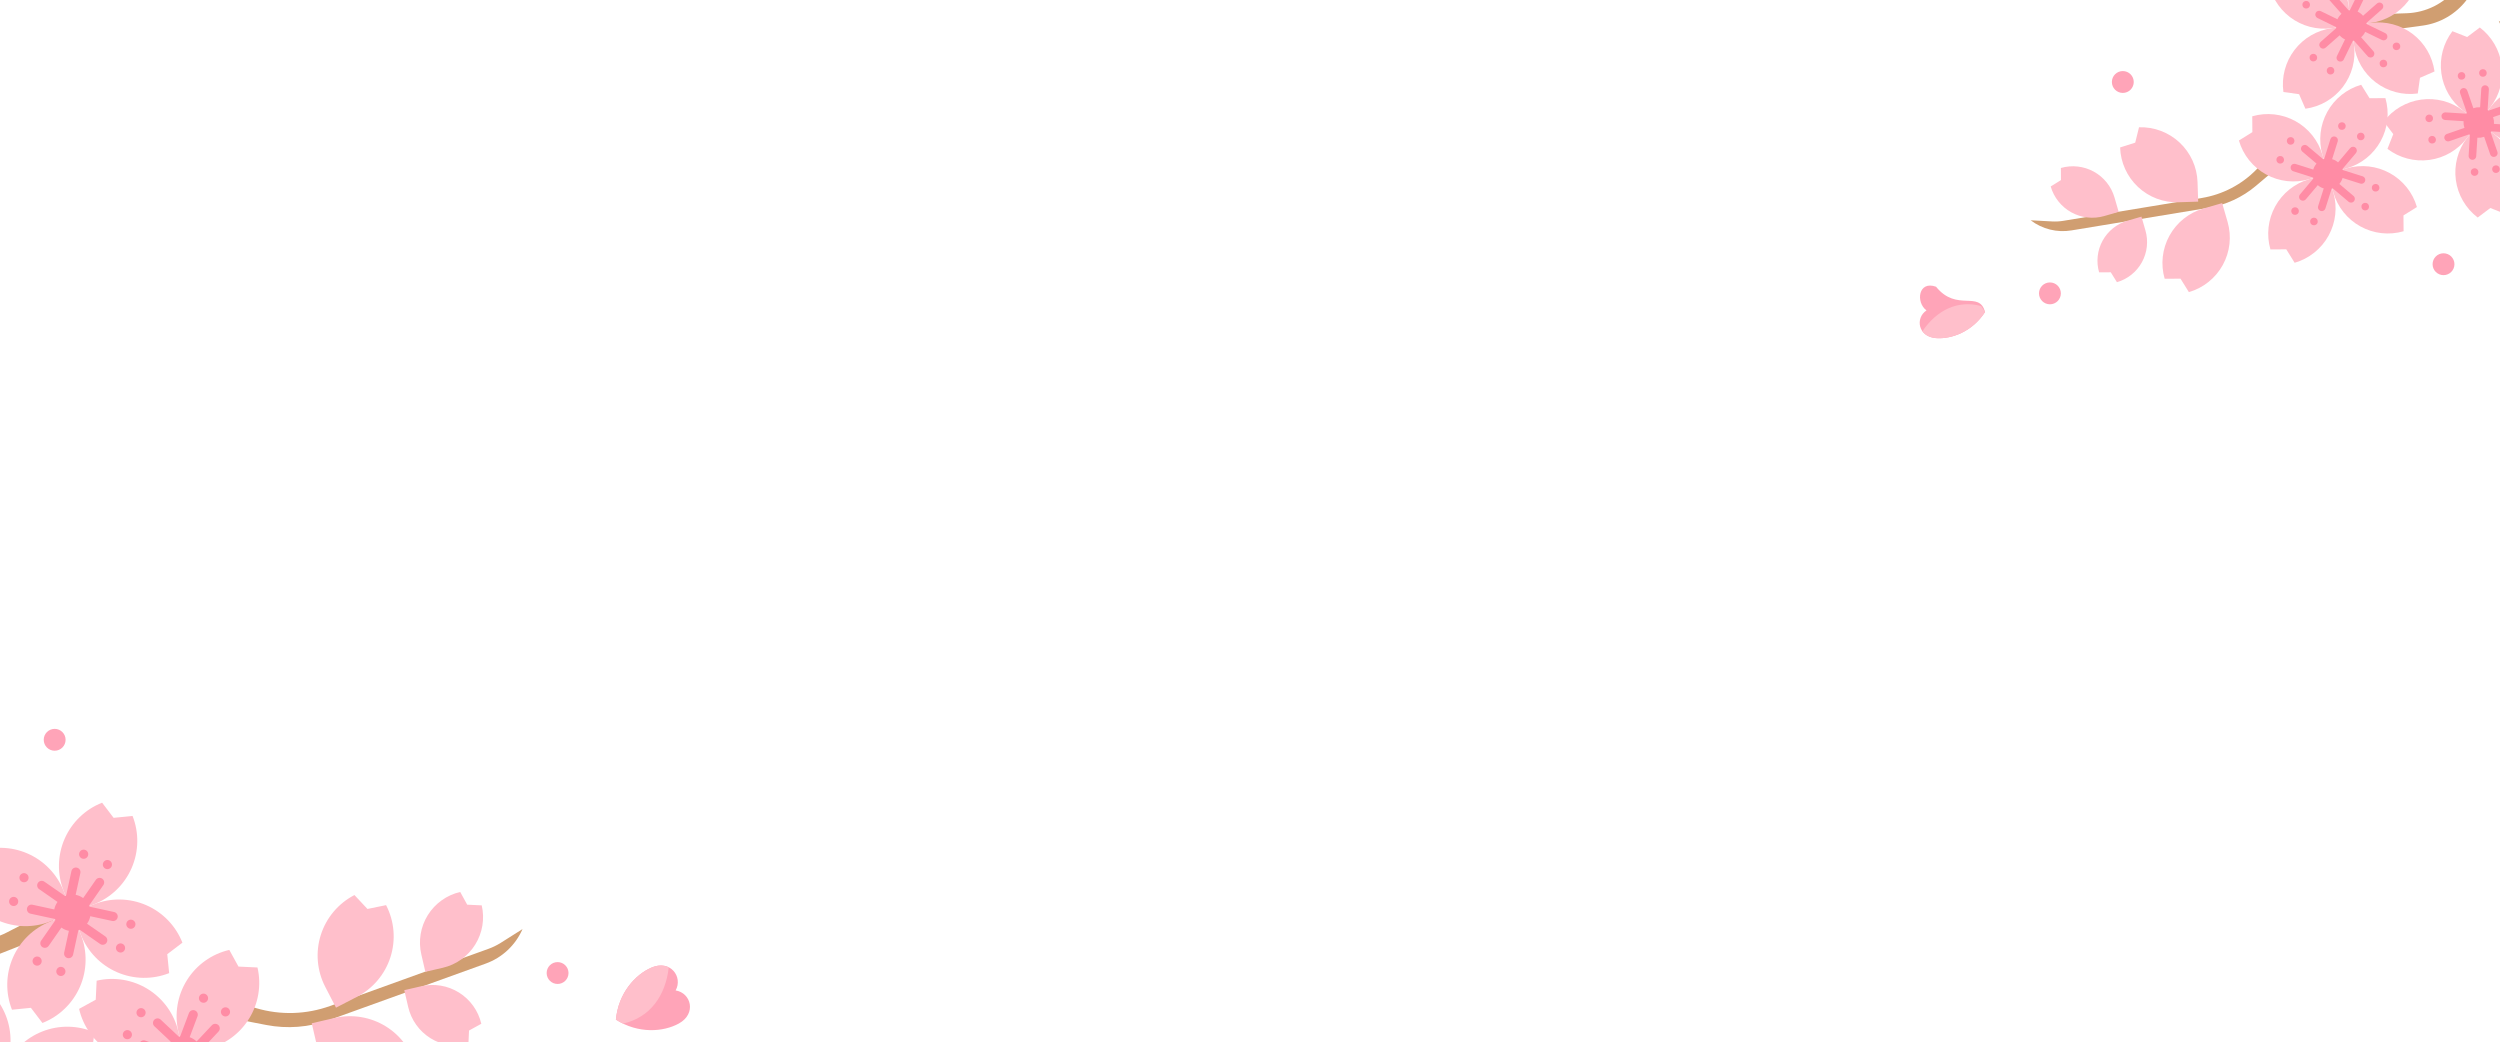 <svg width="343" height="143" viewBox="0 0 343 143" fill="none" xmlns="http://www.w3.org/2000/svg">
<g clip-path="url(#clip0_3554_3923)">
<g clip-path="url(#clip1_3554_3923)">
<path d="M278.607 30.223C279.396 30.823 280.299 31.256 281.261 31.495C282.223 31.734 283.224 31.774 284.202 31.612L302.974 28.515C305.387 28.118 307.648 27.074 309.515 25.496L314.028 21.682L312.363 20.415L309.564 23.273C307.549 25.332 304.93 26.694 302.088 27.163L283.109 30.294C282.589 30.38 282.06 30.409 281.533 30.38L278.607 30.223ZM348.815 13.973C348.42 11.06 347.557 8.23 346.261 5.591L346.155 5.376L342.825 2.842L343.442 4.231C344.636 6.925 345.388 9.794 345.667 12.728L345.684 12.905L348.815 13.973ZM338.662 -0.326L338.414 0C336.95 1.924 334.783 3.187 332.388 3.512L327.332 4.198L323.368 2.497L327.766 1.9L330.196 1.817C331.508 1.772 332.796 1.444 333.969 0.856C335.143 0.267 336.176 -0.568 336.997 -1.593L338.662 -0.326Z" fill="#D09E71"/>
<path d="M304.879 27.866L305.625 30.443C306.198 32.425 305.961 34.553 304.965 36.36C303.969 38.167 302.297 39.504 300.315 40.078L299.166 38.232L296.992 38.246C296.419 36.265 296.656 34.136 297.652 32.33C298.648 30.523 300.321 29.186 302.302 28.612L304.879 27.866ZM293.806 29.724L294.355 31.622C294.564 32.344 294.628 33.101 294.545 33.849C294.462 34.596 294.232 35.32 293.869 35.979C293.506 36.638 293.017 37.219 292.429 37.688C291.841 38.158 291.167 38.508 290.444 38.717L289.598 37.358L287.998 37.368C287.788 36.646 287.724 35.889 287.807 35.141C287.89 34.394 288.12 33.67 288.483 33.011C288.846 32.352 289.336 31.771 289.923 31.302C290.511 30.832 291.185 30.482 291.908 30.273L293.806 29.724ZM301.59 27.663L301.502 24.982C301.435 22.92 300.551 20.969 299.045 19.559C297.54 18.149 295.535 17.394 293.473 17.462L292.952 19.572L290.88 20.23C290.947 22.293 291.831 24.243 293.337 25.654C294.842 27.064 296.847 27.819 298.909 27.751L301.59 27.663ZM290.682 29.07L290.112 27.102C289.895 26.352 289.533 25.653 289.046 25.044C288.559 24.434 287.956 23.927 287.273 23.55C286.59 23.174 285.839 22.936 285.064 22.849C284.288 22.763 283.504 22.83 282.754 23.047L282.765 24.707L281.356 25.584C281.573 26.334 281.935 27.033 282.422 27.642C282.909 28.252 283.512 28.759 284.195 29.136C284.878 29.512 285.629 29.75 286.404 29.837C287.18 29.923 287.964 29.856 288.714 29.639L290.682 29.07ZM340.086 16.809L338.461 18.944C337.212 20.585 335.361 21.664 333.317 21.941C331.273 22.219 329.202 21.673 327.56 20.423L328.357 18.401L327.05 16.664C327.668 15.851 328.441 15.168 329.323 14.653C330.206 14.139 331.181 13.804 332.194 13.666C333.206 13.529 334.235 13.592 335.223 13.852C336.211 14.113 337.138 14.565 337.951 15.184L340.086 16.809Z" fill="#FFBFCB"/>
<path d="M339.868 17.959C339.805 18.041 339.72 18.103 339.622 18.136L336.057 19.367C335.991 19.39 335.922 19.401 335.853 19.397C335.784 19.394 335.716 19.377 335.654 19.347C335.591 19.317 335.535 19.275 335.489 19.223C335.443 19.171 335.408 19.111 335.385 19.046C335.363 18.98 335.353 18.911 335.358 18.842C335.362 18.772 335.38 18.705 335.411 18.643C335.441 18.581 335.484 18.525 335.537 18.48C335.589 18.434 335.65 18.4 335.715 18.378L339.281 17.148C339.387 17.111 339.502 17.11 339.609 17.143C339.716 17.177 339.81 17.245 339.876 17.336C339.941 17.427 339.976 17.537 339.975 17.649C339.973 17.761 339.936 17.87 339.868 17.959ZM339.669 16.492C339.617 16.561 339.549 16.616 339.47 16.652C339.392 16.688 339.306 16.703 339.22 16.698L335.455 16.463C335.317 16.453 335.189 16.39 335.098 16.286C335.006 16.182 334.96 16.046 334.969 15.908C334.977 15.77 335.04 15.641 335.144 15.549C335.247 15.458 335.383 15.411 335.521 15.418L339.285 15.654C339.38 15.66 339.471 15.691 339.549 15.745C339.627 15.798 339.689 15.872 339.728 15.958C339.768 16.044 339.783 16.139 339.772 16.233C339.762 16.328 339.726 16.417 339.669 16.492Z" fill="#FF8CA5"/>
<path d="M334.104 19.487C334.279 19.257 334.235 18.929 334.005 18.754C333.775 18.579 333.447 18.623 333.272 18.853C333.097 19.083 333.141 19.411 333.371 19.586C333.601 19.761 333.929 19.717 334.104 19.487Z" fill="#FF8CA5"/>
<path d="M333.706 16.555C333.881 16.325 333.836 15.997 333.606 15.822C333.377 15.647 333.048 15.692 332.873 15.922C332.698 16.151 332.743 16.48 332.973 16.655C333.203 16.83 333.531 16.785 333.706 16.555Z" fill="#FF8CA5"/>
<path d="M340.085 16.808L341.71 14.673C342.328 13.86 342.781 12.933 343.041 11.945C343.302 10.958 343.365 9.928 343.227 8.916C343.09 7.904 342.755 6.928 342.24 6.046C341.726 5.163 341.043 4.391 340.23 3.772L338.493 5.079L336.47 4.282C335.221 5.924 334.675 7.995 334.953 10.039C335.23 12.084 336.308 13.934 337.95 15.183L340.085 16.808Z" fill="#FFBFCB"/>
<path d="M341.135 16.293C341.067 16.382 340.972 16.447 340.864 16.479C340.756 16.51 340.641 16.506 340.536 16.467C340.431 16.427 340.341 16.355 340.279 16.261C340.218 16.167 340.189 16.056 340.196 15.944L340.432 12.179C340.442 12.042 340.506 11.914 340.61 11.824C340.713 11.734 340.849 11.688 340.986 11.697C341.123 11.705 341.251 11.767 341.343 11.87C341.435 11.973 341.482 12.107 341.476 12.245L341.24 16.009C341.234 16.112 341.197 16.211 341.135 16.293ZM339.668 16.493C339.611 16.568 339.534 16.626 339.446 16.661C339.358 16.696 339.262 16.707 339.169 16.692C339.075 16.677 338.988 16.637 338.915 16.576C338.843 16.515 338.788 16.436 338.758 16.346L337.527 12.78C337.504 12.716 337.494 12.647 337.498 12.578C337.502 12.509 337.52 12.442 337.55 12.38C337.58 12.318 337.622 12.262 337.673 12.216C337.725 12.17 337.785 12.135 337.85 12.113C337.915 12.09 337.984 12.081 338.053 12.085C338.122 12.089 338.189 12.107 338.251 12.138C338.313 12.168 338.368 12.21 338.413 12.262C338.459 12.314 338.494 12.374 338.516 12.439L339.746 16.005C339.775 16.086 339.782 16.174 339.768 16.259C339.755 16.344 339.72 16.424 339.668 16.493Z" fill="#FF8CA5"/>
<path d="M341.073 10.329C341.248 10.099 341.204 9.77 340.974 9.596C340.744 9.421 340.416 9.465 340.241 9.695C340.066 9.925 340.11 10.253 340.34 10.428C340.57 10.603 340.898 10.559 341.073 10.329Z" fill="#FF8CA5"/>
<path d="M338.14 10.727C338.314 10.497 338.27 10.169 338.04 9.994C337.81 9.819 337.482 9.864 337.307 10.094C337.132 10.323 337.177 10.652 337.407 10.826C337.636 11.002 337.965 10.957 338.14 10.727Z" fill="#FF8CA5"/>
<path d="M340.085 16.809L338.461 18.945C337.211 20.586 336.665 22.657 336.943 24.701C337.22 26.746 338.299 28.596 339.94 29.845L341.677 28.538L343.7 29.335C344.319 28.522 344.771 27.595 345.031 26.608C345.292 25.62 345.355 24.59 345.218 23.578C345.08 22.566 344.745 21.591 344.231 20.708C343.716 19.825 343.033 19.053 342.22 18.434L340.085 16.809Z" fill="#FFBFCB"/>
<path d="M339.634 21.722C339.566 21.811 339.471 21.877 339.363 21.908C339.255 21.939 339.14 21.935 339.035 21.896C338.93 21.857 338.84 21.785 338.779 21.691C338.718 21.596 338.688 21.485 338.695 21.373L338.931 17.608C338.941 17.471 339.005 17.343 339.109 17.253C339.213 17.163 339.348 17.117 339.485 17.126C339.622 17.134 339.751 17.197 339.842 17.299C339.934 17.402 339.982 17.536 339.975 17.674L339.739 21.438C339.733 21.541 339.696 21.64 339.634 21.722ZM342.565 21.325C342.508 21.4 342.431 21.458 342.343 21.493C342.255 21.528 342.16 21.539 342.066 21.524C341.973 21.509 341.885 21.469 341.813 21.408C341.74 21.347 341.686 21.268 341.655 21.178L340.424 17.613C340.402 17.547 340.392 17.479 340.396 17.41C340.4 17.341 340.417 17.274 340.447 17.212C340.477 17.149 340.519 17.094 340.571 17.048C340.622 17.003 340.682 16.967 340.747 16.945C340.812 16.922 340.881 16.913 340.95 16.917C341.019 16.922 341.086 16.939 341.148 16.97C341.21 17 341.265 17.042 341.311 17.094C341.356 17.146 341.391 17.206 341.413 17.271L342.644 20.837C342.672 20.918 342.68 21.006 342.666 21.091C342.652 21.176 342.618 21.256 342.565 21.325Z" fill="#FF8CA5"/>
<path d="M339.931 23.922C340.105 23.692 340.061 23.364 339.831 23.189C339.601 23.014 339.273 23.059 339.098 23.289C338.923 23.519 338.968 23.847 339.198 24.022C339.427 24.197 339.756 24.152 339.931 23.922Z" fill="#FF8CA5"/>
<path d="M342.864 23.524C343.039 23.294 342.995 22.966 342.765 22.791C342.535 22.616 342.207 22.66 342.032 22.89C341.857 23.12 341.901 23.448 342.131 23.623C342.361 23.798 342.689 23.754 342.864 23.524Z" fill="#FF8CA5"/>
<path d="M340.086 16.809L341.711 14.674C342.329 13.861 343.102 13.178 343.984 12.663C344.867 12.149 345.842 11.813 346.854 11.676C347.867 11.539 348.896 11.602 349.884 11.862C350.872 12.123 351.798 12.575 352.611 13.194L351.814 15.216L353.122 16.953C351.872 18.595 350.022 19.674 347.978 19.951C345.934 20.229 343.863 19.683 342.221 18.433L340.086 16.809Z" fill="#FFBFCB"/>
<path d="M344.7 15.062C344.637 15.145 344.552 15.206 344.455 15.24L340.889 16.47C340.824 16.494 340.755 16.504 340.685 16.5C340.616 16.497 340.548 16.48 340.486 16.45C340.423 16.42 340.368 16.378 340.321 16.326C340.275 16.274 340.24 16.214 340.217 16.149C340.195 16.083 340.185 16.014 340.19 15.945C340.194 15.876 340.212 15.808 340.243 15.746C340.274 15.684 340.316 15.629 340.369 15.583C340.421 15.538 340.482 15.503 340.548 15.481L344.113 14.251C344.219 14.214 344.334 14.213 344.442 14.246C344.549 14.28 344.642 14.348 344.708 14.439C344.774 14.53 344.808 14.64 344.807 14.752C344.805 14.864 344.768 14.973 344.7 15.062ZM345.098 17.994C345.046 18.062 344.978 18.117 344.9 18.153C344.821 18.189 344.735 18.205 344.649 18.199L340.885 17.964C340.747 17.954 340.618 17.891 340.527 17.787C340.436 17.683 340.389 17.547 340.398 17.409C340.407 17.271 340.469 17.142 340.573 17.051C340.676 16.959 340.812 16.912 340.95 16.92L344.714 17.155C344.809 17.161 344.9 17.193 344.978 17.246C345.056 17.3 345.118 17.373 345.157 17.459C345.197 17.546 345.212 17.641 345.202 17.735C345.191 17.829 345.156 17.918 345.098 17.994Z" fill="#FF8CA5"/>
<path d="M341.751 18.076C342.451 17.156 342.273 15.844 341.353 15.144C340.434 14.444 339.121 14.622 338.421 15.542C337.722 16.462 337.9 17.774 338.819 18.474C339.739 19.174 341.052 18.996 341.751 18.076Z" fill="#FF8CA5"/>
<path d="M322.602 3.505L322.963 6.163C323.24 8.207 322.695 10.278 321.445 11.92C320.196 13.562 318.346 14.64 316.301 14.918L315.435 12.924L313.282 12.62C313.004 10.576 313.55 8.505 314.8 6.863C316.049 5.221 317.899 4.143 319.944 3.865L322.602 3.505Z" fill="#FFBFCB"/>
<path d="M321.508 8.251C321.429 8.354 321.315 8.424 321.187 8.447C321.06 8.471 320.928 8.447 320.818 8.378C320.707 8.31 320.626 8.204 320.59 8.079C320.554 7.955 320.565 7.821 320.622 7.704L322.273 4.313C322.335 4.19 322.442 4.097 322.573 4.053C322.703 4.009 322.845 4.018 322.969 4.078C323.092 4.139 323.187 4.245 323.233 4.375C323.279 4.504 323.272 4.647 323.213 4.771L321.562 8.162C321.547 8.193 321.529 8.223 321.508 8.251ZM321.982 3.962C321.961 3.99 321.938 4.015 321.912 4.038L319.083 6.533C319.032 6.58 318.972 6.617 318.907 6.641C318.841 6.664 318.772 6.675 318.702 6.671C318.633 6.667 318.564 6.65 318.502 6.62C318.439 6.589 318.383 6.547 318.337 6.495C318.291 6.442 318.256 6.382 318.233 6.316C318.211 6.25 318.202 6.18 318.207 6.11C318.213 6.041 318.231 5.973 318.263 5.911C318.295 5.849 318.338 5.794 318.391 5.749L321.22 3.254C321.317 3.168 321.443 3.121 321.573 3.122C321.703 3.124 321.827 3.174 321.922 3.262C322.017 3.351 322.076 3.471 322.087 3.601C322.099 3.73 322.061 3.859 321.983 3.962L321.982 3.962Z" fill="#FF8CA5"/>
<path d="M320.165 10.016C320.34 9.786 320.295 9.458 320.065 9.283C319.836 9.108 319.507 9.153 319.332 9.383C319.157 9.612 319.202 9.941 319.432 10.116C319.662 10.29 319.99 10.246 320.165 10.016Z" fill="#FF8CA5"/>
<path d="M317.809 8.223C317.984 7.993 317.94 7.665 317.71 7.49C317.48 7.315 317.152 7.36 316.977 7.59C316.802 7.819 316.847 8.148 317.076 8.323C317.306 8.498 317.635 8.453 317.809 8.223Z" fill="#FF8CA5"/>
<path d="M322.603 3.505L322.242 0.847C321.965 -1.197 320.886 -3.048 319.245 -4.297C317.603 -5.546 315.532 -6.092 313.488 -5.815L313.184 -3.662L311.19 -2.796C311.468 -0.751 312.546 1.099 314.188 2.348C315.83 3.598 317.9 4.144 319.945 3.866L322.603 3.505Z" fill="#FFBFCB"/>
<path d="M322.878 2.786C322.832 2.847 322.772 2.897 322.703 2.933C322.634 2.969 322.558 2.989 322.481 2.991C322.404 2.994 322.327 2.98 322.256 2.949C322.184 2.919 322.121 2.873 322.07 2.815L319.574 -0.013C319.484 -0.118 319.439 -0.253 319.449 -0.391C319.458 -0.528 319.521 -0.656 319.625 -0.747C319.728 -0.838 319.863 -0.885 320 -0.877C320.137 -0.869 320.266 -0.808 320.359 -0.706L322.854 2.123C322.934 2.214 322.98 2.329 322.985 2.45C322.989 2.571 322.952 2.689 322.878 2.786ZM321.982 3.964C321.909 4.06 321.804 4.128 321.687 4.155C321.569 4.183 321.446 4.17 321.337 4.117L317.946 2.466C317.823 2.404 317.729 2.296 317.685 2.166C317.641 2.035 317.65 1.893 317.71 1.769C317.77 1.645 317.877 1.55 318.007 1.505C318.136 1.459 318.279 1.466 318.403 1.525L321.795 3.176C321.864 3.21 321.926 3.259 321.974 3.32C322.022 3.38 322.057 3.45 322.074 3.526C322.092 3.601 322.093 3.679 322.077 3.755C322.061 3.831 322.029 3.902 321.982 3.964Z" fill="#FF8CA5"/>
<path d="M316.825 0.967C317 0.737 316.955 0.409 316.726 0.234C316.496 0.059 316.167 0.104 315.993 0.334C315.818 0.564 315.862 0.892 316.092 1.067C316.322 1.242 316.65 1.197 316.825 0.967Z" fill="#FF8CA5"/>
<path d="M322.603 3.505L322.964 6.164C323.241 8.208 324.319 10.059 325.961 11.308C327.603 12.557 329.674 13.103 331.718 12.825L332.022 10.673L334.016 9.806C333.738 7.762 332.66 5.912 331.018 4.662C329.376 3.413 327.305 2.867 325.261 3.145L322.603 3.505Z" fill="#FFBFCB"/>
<path d="M325.654 7.686C325.634 7.714 325.61 7.739 325.584 7.762C325.48 7.854 325.344 7.9 325.205 7.892C325.067 7.883 324.937 7.82 324.846 7.716L322.35 4.887C322.304 4.836 322.268 4.776 322.244 4.71C322.221 4.645 322.211 4.576 322.215 4.507C322.219 4.437 322.236 4.37 322.267 4.307C322.297 4.245 322.339 4.189 322.391 4.143C322.443 4.097 322.504 4.062 322.57 4.04C322.635 4.018 322.705 4.009 322.774 4.014C322.843 4.018 322.91 4.037 322.972 4.068C323.034 4.099 323.089 4.142 323.135 4.195L325.63 7.024C325.71 7.114 325.756 7.23 325.761 7.35C325.765 7.471 325.728 7.59 325.654 7.686ZM327.446 5.332C327.372 5.428 327.268 5.496 327.151 5.524C327.033 5.552 326.909 5.538 326.801 5.485L323.409 3.834C323.346 3.805 323.289 3.763 323.242 3.712C323.195 3.661 323.159 3.6 323.136 3.535C323.112 3.469 323.102 3.4 323.106 3.33C323.11 3.261 323.128 3.192 323.158 3.13C323.188 3.067 323.231 3.011 323.284 2.965C323.336 2.92 323.397 2.885 323.463 2.863C323.529 2.841 323.599 2.832 323.668 2.837C323.738 2.843 323.805 2.862 323.867 2.894L327.259 4.545C327.383 4.605 327.479 4.713 327.524 4.844C327.569 4.975 327.561 5.119 327.5 5.244C327.485 5.275 327.467 5.304 327.446 5.332Z" fill="#FF8CA5"/>
<path d="M327.421 9.03C327.596 8.8 327.551 8.472 327.321 8.297C327.091 8.122 326.763 8.166 326.588 8.396C326.413 8.626 326.458 8.954 326.688 9.129C326.918 9.304 327.246 9.26 327.421 9.03Z" fill="#FF8CA5"/>
<path d="M329.214 6.676C329.389 6.446 329.344 6.118 329.114 5.943C328.884 5.768 328.556 5.813 328.381 6.043C328.206 6.273 328.251 6.601 328.481 6.776C328.711 6.951 329.039 6.906 329.214 6.676Z" fill="#FF8CA5"/>
<path d="M322.602 3.505L322.241 0.847C321.964 -1.198 322.51 -3.268 323.759 -4.91C325.008 -6.552 326.859 -7.63 328.903 -7.908L329.769 -5.914L331.922 -5.61C332.2 -3.566 331.654 -1.495 330.404 0.147C329.155 1.788 327.305 2.867 325.261 3.144L322.602 3.505Z" fill="#FFBFCB"/>
<path d="M322.878 2.786C322.8 2.889 322.686 2.959 322.558 2.983C322.43 3.007 322.298 2.982 322.188 2.914C322.077 2.846 321.996 2.739 321.96 2.615C321.924 2.49 321.935 2.356 321.992 2.24L323.643 -1.152C323.673 -1.215 323.714 -1.272 323.765 -1.319C323.817 -1.366 323.877 -1.402 323.943 -1.425C324.008 -1.449 324.078 -1.459 324.147 -1.455C324.217 -1.451 324.285 -1.434 324.347 -1.403C324.41 -1.373 324.466 -1.33 324.512 -1.278C324.558 -1.225 324.593 -1.164 324.615 -1.098C324.637 -1.032 324.645 -0.962 324.64 -0.893C324.635 -0.824 324.616 -0.756 324.584 -0.694L322.933 2.697C322.918 2.729 322.899 2.758 322.878 2.786ZM326.885 1.185C326.864 1.213 326.84 1.238 326.814 1.261L323.986 3.757C323.881 3.846 323.746 3.891 323.609 3.882C323.471 3.873 323.343 3.809 323.252 3.706C323.161 3.603 323.115 3.468 323.122 3.331C323.13 3.193 323.192 3.065 323.294 2.972L326.122 0.477C326.22 0.391 326.345 0.344 326.475 0.346C326.605 0.348 326.729 0.398 326.824 0.486C326.919 0.574 326.978 0.695 326.989 0.824C327 0.953 326.963 1.082 326.885 1.185Z" fill="#FF8CA5"/>
<path d="M324.267 4.771C324.967 3.852 324.789 2.539 323.869 1.839C322.949 1.139 321.637 1.318 320.937 2.237C320.237 3.157 320.415 4.47 321.335 5.169C322.255 5.869 323.567 5.691 324.267 4.771Z" fill="#FF8CA5"/>
<path d="M319.391 23.842L320.136 26.419C320.71 28.401 320.472 30.529 319.477 32.336C318.481 34.143 316.808 35.48 314.826 36.054L313.677 34.208L311.504 34.223C310.931 32.241 311.168 30.113 312.164 28.306C313.16 26.499 314.832 25.162 316.814 24.588L319.391 23.842Z" fill="#FFBFCB"/>
<path d="M318.961 28.76C318.887 28.858 318.78 28.927 318.66 28.954C318.54 28.981 318.414 28.965 318.304 28.908C318.195 28.851 318.109 28.758 318.062 28.644C318.015 28.53 318.009 28.403 318.046 28.286L319.184 24.689C319.226 24.557 319.318 24.447 319.441 24.383C319.564 24.319 319.708 24.306 319.84 24.348C319.972 24.39 320.083 24.483 320.147 24.606C320.211 24.729 320.223 24.872 320.181 25.005L319.044 28.601C319.026 28.659 318.998 28.712 318.961 28.76ZM318.803 24.449L318.787 24.471L316.354 27.353C316.309 27.405 316.255 27.449 316.194 27.48C316.133 27.512 316.067 27.531 315.998 27.537C315.86 27.549 315.723 27.505 315.617 27.416C315.51 27.326 315.444 27.198 315.433 27.06C315.421 26.922 315.464 26.785 315.554 26.679L317.987 23.796C318.03 23.743 318.083 23.698 318.143 23.665C318.203 23.632 318.27 23.611 318.338 23.603C318.406 23.596 318.475 23.602 318.541 23.621C318.607 23.64 318.669 23.672 318.722 23.715C318.776 23.758 318.821 23.811 318.854 23.871C318.887 23.932 318.908 23.998 318.915 24.066C318.923 24.134 318.917 24.203 318.898 24.269C318.879 24.335 318.847 24.397 318.804 24.451L318.803 24.449Z" fill="#FF8CA5"/>
<path d="M317.89 30.704C318.064 30.474 318.02 30.145 317.79 29.971C317.56 29.796 317.232 29.84 317.057 30.07C316.882 30.3 316.927 30.628 317.157 30.803C317.386 30.978 317.715 30.933 317.89 30.704Z" fill="#FF8CA5"/>
<path d="M315.298 29.276C315.473 29.046 315.428 28.718 315.198 28.543C314.968 28.368 314.64 28.412 314.465 28.642C314.29 28.872 314.335 29.2 314.565 29.375C314.795 29.55 315.123 29.506 315.298 29.276Z" fill="#FF8CA5"/>
<path d="M319.39 23.842L318.644 21.265C318.071 19.283 316.734 17.611 314.927 16.615C313.12 15.619 310.992 15.382 309.01 15.955L309.024 18.129L307.179 19.278C307.752 21.26 309.089 22.933 310.896 23.928C312.703 24.924 314.831 25.161 316.813 24.588L319.39 23.842Z" fill="#FFBFCB"/>
<path d="M319.517 23.152L319.501 23.174C319.457 23.226 319.402 23.27 319.341 23.301C319.28 23.333 319.214 23.352 319.145 23.358C319.077 23.363 319.008 23.356 318.942 23.335C318.877 23.314 318.816 23.28 318.763 23.236L315.881 20.803C315.829 20.759 315.785 20.704 315.754 20.643C315.722 20.582 315.703 20.516 315.697 20.447C315.691 20.379 315.699 20.31 315.72 20.244C315.741 20.179 315.774 20.118 315.819 20.066C315.863 20.013 315.917 19.97 315.978 19.938C316.039 19.907 316.106 19.888 316.174 19.882C316.243 19.876 316.312 19.884 316.377 19.905C316.443 19.926 316.503 19.959 316.556 20.003L319.438 22.436C319.541 22.523 319.606 22.645 319.621 22.779C319.635 22.912 319.598 23.046 319.517 23.152ZM318.803 24.449C318.738 24.534 318.647 24.598 318.545 24.631C318.442 24.663 318.332 24.663 318.229 24.631L314.632 23.493C314.567 23.473 314.506 23.439 314.454 23.395C314.401 23.351 314.358 23.297 314.326 23.236C314.294 23.175 314.275 23.108 314.269 23.04C314.263 22.971 314.271 22.902 314.291 22.837C314.312 22.771 314.345 22.71 314.39 22.658C314.434 22.605 314.488 22.562 314.549 22.53C314.61 22.499 314.677 22.479 314.745 22.473C314.813 22.467 314.882 22.475 314.948 22.496L318.544 23.633C318.624 23.658 318.697 23.703 318.756 23.762C318.816 23.821 318.86 23.894 318.885 23.974C318.911 24.054 318.916 24.139 318.902 24.221C318.888 24.304 318.854 24.382 318.803 24.449Z" fill="#FF8CA5"/>
<path d="M314.69 19.649C314.865 19.419 314.821 19.091 314.591 18.916C314.361 18.741 314.033 18.785 313.858 19.015C313.683 19.245 313.727 19.573 313.957 19.748C314.187 19.923 314.515 19.879 314.69 19.649Z" fill="#FF8CA5"/>
<path d="M313.263 22.241C313.438 22.011 313.393 21.683 313.163 21.508C312.933 21.333 312.605 21.377 312.43 21.607C312.255 21.837 312.3 22.165 312.53 22.34C312.759 22.515 313.088 22.471 313.263 22.241Z" fill="#FF8CA5"/>
<path d="M319.391 23.841L320.137 26.418C320.71 28.4 322.047 30.073 323.854 31.068C325.661 32.064 327.789 32.302 329.771 31.728L329.756 29.554L331.602 28.405C331.029 26.424 329.691 24.751 327.885 23.755C326.078 22.759 323.95 22.522 321.968 23.095L319.391 23.841Z" fill="#FFBFCB"/>
<path d="M322.98 27.596L322.964 27.617C322.919 27.67 322.865 27.713 322.804 27.745C322.743 27.776 322.676 27.796 322.608 27.801C322.539 27.807 322.47 27.799 322.405 27.778C322.339 27.758 322.279 27.724 322.226 27.68L319.344 25.247C319.238 25.157 319.172 25.029 319.16 24.891C319.148 24.753 319.192 24.616 319.281 24.509C319.371 24.403 319.499 24.337 319.637 24.325C319.775 24.314 319.912 24.357 320.018 24.447L322.901 26.88C323.003 26.966 323.069 27.089 323.083 27.222C323.098 27.355 323.061 27.489 322.98 27.596ZM324.408 25.005C324.343 25.091 324.252 25.154 324.15 25.187C324.047 25.22 323.937 25.22 323.834 25.187L320.237 24.049C320.105 24.008 319.995 23.915 319.931 23.792C319.867 23.669 319.854 23.525 319.896 23.393C319.938 23.261 320.031 23.151 320.154 23.087C320.277 23.023 320.42 23.01 320.553 23.052L324.149 24.189C324.229 24.215 324.302 24.259 324.361 24.318C324.421 24.377 324.465 24.45 324.49 24.53C324.516 24.61 324.521 24.695 324.507 24.777C324.493 24.86 324.459 24.938 324.408 25.005L324.408 25.005Z" fill="#FF8CA5"/>
<path d="M324.925 28.668C325.1 28.439 325.055 28.11 324.825 27.935C324.595 27.761 324.267 27.805 324.092 28.035C323.917 28.265 323.962 28.593 324.192 28.768C324.422 28.943 324.75 28.898 324.925 28.668Z" fill="#FF8CA5"/>
<path d="M326.352 26.077C326.527 25.847 326.483 25.518 326.253 25.344C326.023 25.169 325.695 25.213 325.52 25.443C325.345 25.673 325.389 26.001 325.619 26.176C325.849 26.351 326.177 26.306 326.352 26.077Z" fill="#FF8CA5"/>
<path d="M319.39 23.842L318.644 21.265C318.071 19.283 318.308 17.154 319.304 15.348C320.3 13.541 321.973 12.204 323.954 11.63L325.103 13.476L327.277 13.461C327.851 15.443 327.614 17.572 326.618 19.378C325.622 21.185 323.949 22.522 321.967 23.096L319.39 23.842Z" fill="#FFBFCB"/>
<path d="M319.516 23.154C319.442 23.252 319.335 23.321 319.215 23.348C319.094 23.375 318.968 23.358 318.859 23.302C318.749 23.245 318.663 23.151 318.616 23.038C318.569 22.924 318.564 22.797 318.601 22.679L319.738 19.083C319.78 18.95 319.873 18.84 319.996 18.776C320.119 18.712 320.263 18.7 320.395 18.741C320.527 18.783 320.637 18.876 320.701 18.999C320.765 19.122 320.778 19.266 320.736 19.398L319.599 22.994C319.581 23.052 319.553 23.106 319.516 23.154ZM323.245 20.985L323.229 21.006L320.796 23.888C320.707 23.994 320.579 24.06 320.441 24.072C320.302 24.084 320.165 24.04 320.059 23.951C319.953 23.861 319.887 23.734 319.875 23.595C319.863 23.457 319.907 23.32 319.996 23.214L322.429 20.331C322.472 20.278 322.526 20.233 322.586 20.2C322.646 20.167 322.712 20.146 322.78 20.139C322.849 20.131 322.918 20.137 322.984 20.156C323.05 20.175 323.111 20.207 323.165 20.25C323.219 20.293 323.263 20.346 323.296 20.407C323.329 20.467 323.35 20.533 323.358 20.601C323.365 20.669 323.359 20.739 323.34 20.805C323.321 20.87 323.289 20.932 323.246 20.986L323.245 20.985Z" fill="#FF8CA5"/>
<path d="M321.725 17.614C321.9 17.384 321.856 17.056 321.626 16.881C321.396 16.706 321.068 16.75 320.893 16.98C320.718 17.21 320.763 17.538 320.992 17.713C321.222 17.888 321.551 17.844 321.725 17.614Z" fill="#FF8CA5"/>
<path d="M324.315 19.041C324.49 18.812 324.446 18.483 324.216 18.308C323.986 18.134 323.658 18.178 323.483 18.408C323.308 18.638 323.352 18.966 323.582 19.141C323.812 19.316 324.14 19.271 324.315 19.041Z" fill="#FF8CA5"/>
<path d="M321.056 25.109C321.756 24.19 321.578 22.877 320.658 22.177C319.739 21.477 318.426 21.656 317.726 22.575C317.026 23.495 317.204 24.808 318.124 25.507C319.044 26.207 320.356 26.029 321.056 25.109Z" fill="#FF8CA5"/>
</g>
<g clip-path="url(#clip2_3554_3923)">
<path d="M71.691 127.469C71.216 128.56 70.523 129.543 69.655 130.357C68.787 131.172 67.761 131.8 66.641 132.204L45.147 139.958C42.385 140.955 39.404 141.186 36.521 140.626L29.555 139.272L30.558 136.968L35.167 138.325C38.486 139.302 42.03 139.195 45.284 138.021L67.014 130.181C67.61 129.966 68.181 129.687 68.717 129.348L71.691 127.469ZM-11.43 151.577C-12.722 148.292 -13.476 144.819 -13.664 141.294L-13.679 141.006L-11.673 136.398L-11.505 138.216C-11.179 141.74 -10.286 145.188 -8.859 148.427L-8.773 148.623L-11.43 151.577ZM-9.166 130.638L-8.714 130.834C-6.053 131.993 -3.04 132.047 -0.339 130.984L5.363 128.741L8.521 124.634L3.561 126.586L0.965 127.922C-0.437 128.645 -1.978 129.055 -3.554 129.126C-5.129 129.197 -6.701 128.927 -8.163 128.334L-9.166 130.638Z" fill="#D09E71"/>
<path d="M42.771 140.392L43.499 143.531C44.059 145.944 45.555 148.037 47.658 149.347C49.761 150.658 52.298 151.079 54.711 150.519L54.834 147.911L57.121 146.652C56.561 144.239 55.065 142.147 52.962 140.836C50.86 139.526 48.322 139.104 45.909 139.665L42.771 140.392ZM55.468 135.851L56.004 138.162C56.208 139.042 56.584 139.873 57.109 140.608C57.635 141.343 58.3 141.967 59.067 142.445C59.833 142.923 60.687 143.245 61.578 143.393C62.469 143.541 63.381 143.513 64.261 143.308L64.352 141.388L66.036 140.461C65.832 139.581 65.456 138.75 64.93 138.015C64.405 137.28 63.74 136.656 62.973 136.178C62.206 135.7 61.353 135.378 60.462 135.229C59.571 135.081 58.659 135.11 57.779 135.315L55.468 135.851ZM46.1 138.252L44.621 135.39C43.483 133.189 43.266 130.626 44.018 128.265C44.77 125.905 46.429 123.939 48.63 122.801L50.414 124.708L52.971 124.185C54.109 126.386 54.326 128.948 53.574 131.309C52.822 133.67 51.163 135.636 48.962 136.773L46.1 138.252ZM58.359 133.334L57.803 130.937C57.591 130.025 57.561 129.079 57.715 128.155C57.868 127.231 58.202 126.346 58.698 125.551C59.193 124.756 59.841 124.066 60.603 123.521C61.365 122.976 62.227 122.587 63.14 122.375L64.101 124.122L66.093 124.216C66.305 125.128 66.334 126.074 66.181 126.998C66.027 127.922 65.693 128.807 65.197 129.602C64.702 130.397 64.054 131.087 63.292 131.632C62.53 132.177 61.668 132.566 60.755 132.778L58.359 133.334ZM-0.616 149.432L2.338 150.718C4.61 151.707 7.182 151.753 9.487 150.846C11.793 149.939 13.644 148.153 14.633 145.882L12.612 144.228L12.965 141.641C11.84 141.152 10.63 140.888 9.403 140.866C8.176 140.844 6.957 141.064 5.816 141.513C4.674 141.963 3.632 142.632 2.749 143.484C1.866 144.336 1.16 145.353 0.67 146.478L-0.616 149.432Z" fill="#FFBFCB"/>
<path d="M-0.616 149.432L-3.571 148.146C-4.695 147.656 -5.713 146.95 -6.565 146.067C-7.417 145.184 -8.086 144.142 -8.535 143C-8.985 141.859 -9.204 140.64 -9.182 139.413C-9.161 138.187 -8.897 136.976 -8.407 135.851L-5.82 136.204L-4.167 134.183C-1.895 135.172 -0.11 137.023 0.797 139.329C1.705 141.634 1.659 144.206 0.67 146.478L-0.616 149.432Z" fill="#FFBFCB"/>
<path d="M-2.018 149.506C-1.895 149.56 -1.757 149.573 -1.626 149.542C-1.494 149.512 -1.376 149.44 -1.289 149.337C-1.201 149.235 -1.149 149.107 -1.14 148.972C-1.131 148.837 -1.166 148.704 -1.239 148.59L-3.692 144.782C-3.783 144.644 -3.925 144.548 -4.087 144.514C-4.248 144.48 -4.417 144.511 -4.556 144.601C-4.695 144.69 -4.793 144.831 -4.829 144.992C-4.865 145.153 -4.836 145.322 -4.748 145.462L-2.295 149.27C-2.228 149.375 -2.132 149.457 -2.018 149.506ZM-0.364 148.856C-0.259 148.901 -0.145 148.917 -0.032 148.903C0.08 148.888 0.187 148.843 0.276 148.773C0.365 148.702 0.434 148.609 0.474 148.502C0.514 148.396 0.525 148.281 0.505 148.169L-0.295 143.71C-0.309 143.628 -0.339 143.551 -0.383 143.481C-0.428 143.411 -0.486 143.35 -0.553 143.303C-0.621 143.255 -0.698 143.222 -0.779 143.204C-0.86 143.186 -0.943 143.185 -1.025 143.199C-1.106 143.214 -1.184 143.244 -1.253 143.289C-1.323 143.334 -1.383 143.392 -1.43 143.46C-1.477 143.528 -1.511 143.605 -1.528 143.686C-1.545 143.767 -1.546 143.85 -1.531 143.932L-0.732 148.391C-0.714 148.493 -0.67 148.588 -0.606 148.67C-0.542 148.751 -0.459 148.815 -0.364 148.856Z" fill="#FF8CA5"/>
<path d="M9.915 125.241L11.095 128.24C12.002 130.545 13.787 132.396 16.059 133.385C18.331 134.374 20.902 134.42 23.208 133.513L22.948 130.915L25.027 129.335C24.12 127.029 22.334 125.178 20.062 124.189C17.791 123.2 15.219 123.154 12.913 124.062L9.915 125.241Z" fill="#FFBFCB"/>
<path d="M13.844 129.573C13.987 129.635 14.147 129.642 14.295 129.592C14.443 129.542 14.566 129.439 14.642 129.303C14.718 129.167 14.741 129.007 14.706 128.856C14.671 128.704 14.58 128.57 14.453 128.481L10.734 125.894C10.598 125.801 10.43 125.767 10.268 125.797C10.105 125.827 9.962 125.92 9.867 126.056C9.773 126.191 9.736 126.358 9.764 126.521C9.792 126.684 9.883 126.829 10.017 126.925L13.735 129.512C13.769 129.536 13.806 129.557 13.844 129.573ZM10.833 125.356C10.872 125.373 10.911 125.385 10.952 125.394L15.379 126.352C15.46 126.372 15.545 126.375 15.627 126.361C15.71 126.347 15.789 126.318 15.859 126.273C15.93 126.228 15.991 126.17 16.039 126.102C16.087 126.033 16.121 125.956 16.139 125.874C16.157 125.793 16.158 125.708 16.142 125.626C16.127 125.544 16.095 125.465 16.049 125.396C16.003 125.326 15.944 125.266 15.874 125.219C15.805 125.173 15.727 125.141 15.645 125.125L11.217 124.166C11.065 124.133 10.906 124.158 10.771 124.235C10.635 124.313 10.534 124.438 10.486 124.587C10.438 124.735 10.447 124.896 10.511 125.038C10.575 125.18 10.69 125.294 10.833 125.356L10.833 125.356Z" fill="#FF8CA5"/>
<path d="M16.286 130.638C15.968 130.499 15.822 130.129 15.96 129.811C16.099 129.493 16.469 129.347 16.787 129.486C17.105 129.624 17.251 129.994 17.113 130.312C16.974 130.63 16.604 130.776 16.286 130.638Z" fill="#FF8CA5"/>
<path d="M17.706 127.38C17.388 127.241 17.242 126.871 17.381 126.553C17.519 126.235 17.889 126.089 18.207 126.228C18.525 126.366 18.671 126.736 18.532 127.055C18.394 127.373 18.024 127.518 17.706 127.38Z" fill="#FF8CA5"/>
<path d="M9.915 125.24L8.735 122.242C7.828 119.936 7.874 117.365 8.863 115.093C9.852 112.821 11.703 111.035 14.009 110.128L15.588 112.207L18.186 111.947C19.094 114.253 19.048 116.824 18.059 119.096C17.07 121.368 15.219 123.153 12.913 124.06L9.915 125.24Z" fill="#FFBFCB"/>
<path d="M9.204 124.648C9.289 124.685 9.381 124.703 9.474 124.7C9.567 124.697 9.658 124.673 9.741 124.631C9.824 124.589 9.896 124.528 9.953 124.455C10.009 124.381 10.049 124.296 10.069 124.205L11.027 119.777C11.06 119.615 11.028 119.447 10.938 119.309C10.848 119.17 10.706 119.073 10.545 119.038C10.383 119.003 10.214 119.033 10.075 119.122C9.935 119.211 9.836 119.351 9.8 119.512L8.841 123.939C8.81 124.081 8.83 124.229 8.896 124.358C8.962 124.488 9.071 124.59 9.204 124.648ZM10.834 125.358C10.967 125.415 11.116 125.425 11.256 125.386C11.395 125.346 11.517 125.259 11.6 125.14L14.187 121.422C14.28 121.285 14.315 121.117 14.285 120.955C14.255 120.792 14.162 120.648 14.026 120.554C13.891 120.459 13.723 120.422 13.56 120.45C13.398 120.479 13.252 120.57 13.156 120.704L10.569 124.423C10.516 124.499 10.48 124.586 10.465 124.678C10.45 124.769 10.455 124.863 10.48 124.953C10.506 125.042 10.551 125.125 10.612 125.195C10.673 125.265 10.749 125.32 10.834 125.358Z" fill="#FF8CA5"/>
<path d="M11.227 117.776C10.909 117.638 10.764 117.268 10.902 116.95C11.04 116.631 11.411 116.486 11.729 116.624C12.047 116.763 12.192 117.133 12.054 117.451C11.915 117.769 11.545 117.915 11.227 117.776Z" fill="#FF8CA5"/>
<path d="M14.485 119.194C14.167 119.056 14.021 118.686 14.16 118.367C14.298 118.049 14.668 117.904 14.986 118.042C15.305 118.181 15.45 118.551 15.312 118.869C15.173 119.187 14.803 119.333 14.485 119.194Z" fill="#FF8CA5"/>
<path d="M9.916 125.241L11.095 128.239C12.002 130.545 11.957 133.116 10.968 135.388C9.979 137.66 8.128 139.446 5.822 140.353L4.242 138.274L1.644 138.534C0.737 136.228 0.783 133.657 1.772 131.385C2.761 129.113 4.612 127.327 6.918 126.42L9.916 125.241Z" fill="#FFBFCB"/>
<path d="M9.165 131.414C9.203 131.43 9.243 131.443 9.284 131.452C9.446 131.487 9.617 131.456 9.757 131.366C9.897 131.276 9.995 131.134 10.03 130.971L10.989 126.543C11.008 126.462 11.01 126.378 10.996 126.296C10.982 126.214 10.952 126.136 10.908 126.065C10.863 125.995 10.805 125.934 10.737 125.887C10.668 125.839 10.591 125.805 10.51 125.788C10.428 125.77 10.345 125.769 10.263 125.784C10.181 125.799 10.103 125.83 10.033 125.876C9.963 125.921 9.903 125.98 9.857 126.049C9.81 126.118 9.778 126.196 9.761 126.277L8.803 130.705C8.772 130.847 8.791 130.995 8.857 131.124C8.923 131.253 9.032 131.356 9.165 131.414ZM5.908 129.996C6.041 130.054 6.19 130.063 6.33 130.024C6.469 129.984 6.591 129.897 6.674 129.778L9.261 126.06C9.311 125.992 9.346 125.916 9.365 125.834C9.384 125.753 9.387 125.668 9.373 125.586C9.359 125.503 9.329 125.425 9.284 125.354C9.239 125.283 9.181 125.222 9.112 125.175C9.044 125.127 8.966 125.093 8.884 125.076C8.803 125.058 8.718 125.057 8.636 125.073C8.554 125.089 8.476 125.121 8.406 125.167C8.336 125.213 8.277 125.273 8.23 125.342L5.643 129.061C5.547 129.197 5.511 129.366 5.54 129.53C5.569 129.694 5.663 129.84 5.799 129.935C5.833 129.959 5.87 129.979 5.908 129.996Z" fill="#FF8CA5"/>
<path d="M8.102 133.856C7.784 133.718 7.638 133.348 7.777 133.03C7.915 132.711 8.286 132.566 8.604 132.704C8.922 132.843 9.067 133.213 8.929 133.531C8.79 133.849 8.42 133.995 8.102 133.856Z" fill="#FF8CA5"/>
<path d="M4.844 132.438C4.526 132.3 4.381 131.93 4.519 131.612C4.658 131.293 5.028 131.148 5.346 131.286C5.664 131.425 5.81 131.795 5.671 132.113C5.533 132.431 5.162 132.577 4.844 132.438Z" fill="#FF8CA5"/>
<path d="M9.914 125.24L8.735 122.242C7.828 119.936 6.042 118.085 3.77 117.097C1.499 116.108 -1.073 116.062 -3.379 116.969L-3.119 119.567L-5.197 121.147C-4.29 123.452 -2.505 125.303 -0.233 126.292C2.039 127.281 4.611 127.327 6.916 126.42L9.914 125.24Z" fill="#FFBFCB"/>
<path d="M9.206 124.648C9.348 124.71 9.509 124.717 9.657 124.667C9.805 124.617 9.929 124.514 10.005 124.378C10.081 124.242 10.103 124.082 10.068 123.93C10.033 123.778 9.943 123.645 9.815 123.556L6.096 120.969C6.029 120.919 5.952 120.884 5.87 120.865C5.789 120.846 5.705 120.843 5.622 120.857C5.54 120.871 5.461 120.901 5.39 120.946C5.32 120.991 5.259 121.049 5.211 121.118C5.163 121.186 5.13 121.264 5.112 121.346C5.095 121.427 5.094 121.512 5.109 121.594C5.125 121.676 5.157 121.754 5.203 121.824C5.249 121.894 5.309 121.953 5.379 122L9.097 124.587C9.131 124.611 9.167 124.631 9.206 124.648ZM4.068 125.318C4.106 125.335 4.145 125.347 4.186 125.356L8.614 126.315C8.776 126.348 8.944 126.316 9.082 126.225C9.221 126.135 9.318 125.994 9.353 125.832C9.388 125.671 9.358 125.502 9.269 125.362C9.181 125.223 9.041 125.124 8.879 125.087L4.452 124.128C4.3 124.096 4.141 124.12 4.006 124.198C3.871 124.276 3.769 124.401 3.722 124.549C3.674 124.698 3.683 124.858 3.747 125C3.811 125.143 3.925 125.256 4.068 125.318Z" fill="#FF8CA5"/>
<path d="M3.044 120.997C2.725 120.858 2.58 120.488 2.718 120.17C2.857 119.852 3.227 119.706 3.545 119.845C3.863 119.983 4.009 120.354 3.87 120.672C3.732 120.99 3.362 121.135 3.044 120.997Z" fill="#FF8CA5"/>
<path d="M1.624 124.255C1.306 124.116 1.16 123.746 1.298 123.428C1.437 123.11 1.807 122.964 2.125 123.103C2.443 123.241 2.589 123.611 2.45 123.93C2.312 124.248 1.942 124.393 1.624 124.255Z" fill="#FF8CA5"/>
<path d="M8.913 127.544C7.64 126.99 7.058 125.51 7.612 124.237C8.166 122.965 9.646 122.383 10.919 122.936C12.191 123.49 12.774 124.971 12.22 126.243C11.666 127.516 10.185 128.098 8.913 127.544Z" fill="#FF8CA5"/>
<path d="M25.2 144.678L25.928 147.816C26.489 150.23 27.985 152.322 30.087 153.632C32.19 154.943 34.727 155.364 37.141 154.804L37.264 152.196L39.551 150.938C38.99 148.525 37.494 146.432 35.392 145.122C33.289 143.811 30.752 143.39 28.338 143.95L25.2 144.678Z" fill="#FFBFCB"/>
<path d="M25.2 144.678L24.472 141.539C23.912 139.126 24.333 136.589 25.644 134.486C26.954 132.383 29.046 130.887 31.46 130.327L32.719 132.615L35.327 132.737C35.887 135.151 35.466 137.688 34.155 139.791C32.845 141.893 30.753 143.389 28.339 143.95L25.2 144.678Z" fill="#FFBFCB"/>
<path d="M24.664 144.03L24.693 144.043C24.771 144.072 24.853 144.086 24.935 144.083C25.018 144.08 25.099 144.061 25.174 144.027C25.249 143.993 25.317 143.945 25.373 143.884C25.43 143.824 25.474 143.753 25.503 143.676L27.099 139.436C27.128 139.359 27.141 139.277 27.139 139.195C27.136 139.112 27.117 139.031 27.083 138.956C27.049 138.881 27 138.813 26.94 138.757C26.88 138.7 26.809 138.656 26.732 138.627C26.655 138.598 26.573 138.584 26.49 138.587C26.408 138.59 26.326 138.609 26.251 138.643C26.176 138.677 26.108 138.725 26.052 138.786C25.996 138.846 25.952 138.917 25.923 138.994L24.327 143.233C24.27 143.384 24.274 143.551 24.336 143.699C24.399 143.847 24.516 143.966 24.664 144.03ZM26.172 144.97C26.291 145.022 26.423 145.036 26.549 145.01C26.676 144.984 26.792 144.919 26.881 144.825L29.984 141.525C30.041 141.465 30.085 141.394 30.114 141.317C30.143 141.24 30.157 141.158 30.154 141.075C30.152 140.993 30.133 140.912 30.099 140.836C30.065 140.761 30.017 140.693 29.957 140.637C29.897 140.58 29.826 140.536 29.749 140.507C29.672 140.478 29.59 140.464 29.507 140.467C29.425 140.469 29.344 140.488 29.268 140.522C29.193 140.556 29.125 140.604 29.069 140.664L25.965 143.964C25.896 144.037 25.846 144.126 25.819 144.223C25.791 144.32 25.787 144.422 25.808 144.521C25.828 144.62 25.872 144.712 25.935 144.79C25.998 144.868 26.08 144.93 26.172 144.97Z" fill="#FF8CA5"/>
<path d="M27.671 137.528C27.352 137.39 27.207 137.02 27.345 136.701C27.484 136.383 27.854 136.238 28.172 136.376C28.49 136.515 28.636 136.885 28.497 137.203C28.359 137.521 27.989 137.667 27.671 137.528Z" fill="#FF8CA5"/>
<path d="M30.686 139.407C30.368 139.269 30.223 138.898 30.361 138.58C30.499 138.262 30.87 138.117 31.188 138.255C31.506 138.394 31.651 138.764 31.513 139.082C31.374 139.4 31.004 139.546 30.686 139.407Z" fill="#FF8CA5"/>
<path d="M25.199 144.678L25.928 147.816C26.488 150.23 26.066 152.767 24.756 154.87C23.445 156.972 21.353 158.468 18.94 159.029L17.681 156.741L15.073 156.618C14.513 154.205 14.934 151.668 16.245 149.565C17.555 147.462 19.647 145.966 22.061 145.406L25.199 144.678Z" fill="#FFBFCB"/>
<path d="M25.2 144.677L24.471 141.539C23.911 139.125 22.415 137.033 20.312 135.723C18.21 134.412 15.672 133.991 13.259 134.551L13.136 137.159L10.849 138.418C11.409 140.831 12.905 142.923 15.008 144.234C17.11 145.544 19.647 145.966 22.061 145.406L25.2 144.677Z" fill="#FFBFCB"/>
<path d="M24.665 144.029C24.801 144.089 24.953 144.098 25.095 144.056C25.237 144.014 25.36 143.923 25.441 143.799C25.523 143.676 25.558 143.527 25.54 143.38C25.523 143.233 25.454 143.097 25.346 142.995L22.047 139.892C21.925 139.778 21.763 139.716 21.597 139.721C21.43 139.727 21.273 139.798 21.159 139.919C21.044 140.04 20.983 140.202 20.988 140.369C20.993 140.535 21.064 140.693 21.186 140.807L24.485 143.911C24.538 143.96 24.599 144 24.665 144.029ZM19.485 143.941L19.514 143.954L23.754 145.549C23.91 145.608 24.083 145.603 24.235 145.534C24.386 145.465 24.505 145.339 24.563 145.183C24.622 145.027 24.617 144.854 24.548 144.702C24.479 144.551 24.353 144.432 24.197 144.374L19.957 142.778C19.881 142.747 19.799 142.731 19.716 142.732C19.634 142.732 19.552 142.749 19.476 142.781C19.4 142.813 19.331 142.86 19.273 142.919C19.216 142.978 19.17 143.047 19.139 143.124C19.108 143.2 19.092 143.282 19.093 143.365C19.093 143.447 19.11 143.529 19.142 143.605C19.174 143.681 19.221 143.75 19.28 143.808C19.339 143.866 19.408 143.911 19.485 143.942L19.485 143.941Z" fill="#FF8CA5"/>
<path d="M19.102 139.516C18.784 139.378 18.639 139.008 18.777 138.69C18.915 138.372 19.286 138.226 19.604 138.364C19.922 138.503 20.067 138.873 19.929 139.191C19.791 139.509 19.42 139.655 19.102 139.516Z" fill="#FF8CA5"/>
<path d="M17.223 142.532C16.905 142.394 16.76 142.023 16.898 141.705C17.037 141.387 17.407 141.242 17.725 141.38C18.043 141.519 18.189 141.889 18.05 142.207C17.912 142.525 17.541 142.671 17.223 142.532Z" fill="#FF8CA5"/>
<path d="M24.196 146.982C22.924 146.428 22.341 144.947 22.895 143.675C23.449 142.403 24.929 141.82 26.202 142.374C27.474 142.928 28.057 144.408 27.503 145.681C26.949 146.953 25.468 147.536 24.196 146.982Z" fill="#FF8CA5"/>
</g>
<path d="M291.25 12.75C292.078 12.75 292.75 12.078 292.75 11.25C292.75 10.422 292.078 9.75 291.25 9.75C290.422 9.75 289.75 10.422 289.75 11.25C289.75 12.078 290.422 12.75 291.25 12.75Z" fill="#FFA4B8"/>
<path d="M281.25 41.75C282.078 41.75 282.75 41.078 282.75 40.25C282.75 39.422 282.078 38.75 281.25 38.75C280.422 38.75 279.75 39.422 279.75 40.25C279.75 41.078 280.422 41.75 281.25 41.75Z" fill="#FFA4B8"/>
<path d="M335.25 37.75C336.078 37.75 336.75 37.078 336.75 36.25C336.75 35.422 336.078 34.75 335.25 34.75C334.422 34.75 333.75 35.422 333.75 36.25C333.75 37.078 334.422 37.75 335.25 37.75Z" fill="#FFA4B8"/>
<path d="M76.5 135C77.328 135 78 134.328 78 133.5C78 132.672 77.328 132 76.5 132C75.672 132 75 132.672 75 133.5C75 134.328 75.672 135 76.5 135Z" fill="#FFA4B8"/>
<path d="M7.5 103C8.328 103 9 102.328 9 101.5C9 100.672 8.328 100 7.5 100C6.672 100 6 100.672 6 101.5C6 102.328 6.672 103 7.5 103Z" fill="#FFA4B8"/>
<path d="M92.698 135.887C94.802 136.222 95.614 139.065 93.13 140.43C91.033 141.582 87.6 141.873 84.502 139.893C84.843 136.232 87.182 133.702 89.379 132.755C91.982 131.635 93.727 134.021 92.698 135.887Z" fill="#FFA4B8"/>
<path d="M85.478 140.438C85.13 140.27 84.765 140.062 84.502 139.893C84.843 136.232 87.182 133.702 89.379 132.755C90.16 132.421 91.005 132.341 91.753 132.713C91.321 136.61 89.201 139.604 85.478 140.438Z" fill="#FFBFCB"/>
<path d="M264.314 42.59C262.81 41.468 263.193 38.458 265.624 39.339C268.478 42.863 271.561 39.779 272.347 42.813C270.585 45.53 267.726 46.549 265.624 46.39C263.135 46.2 262.749 43.625 264.314 42.59Z" fill="#FFA4B8"/>
<path d="M271.809 41.988C272.011 42.262 272.211 42.573 272.347 42.813C270.585 45.53 267.726 46.549 265.624 46.39C264.878 46.332 264.187 46.049 263.755 45.453C265.684 42.588 268.562 41.118 271.809 41.988Z" fill="#FFBFCB"/>
</g>
<defs>
<clipPath id="clip0_3554_3923">
<rect width="343" height="143" fill="white"/>
</clipPath>
<clipPath id="clip1_3554_3923">
<rect width="66.954" height="66.954" fill="white" transform="translate(270.047 27.652) rotate(-52.731)"/>
</clipPath>
<clipPath id="clip2_3554_3923">
<rect width="80.41" height="80.41" fill="white" transform="matrix(-0.917 -0.399 -0.399 0.917 79.16 119.758)"/>
</clipPath>
</defs>
</svg>
